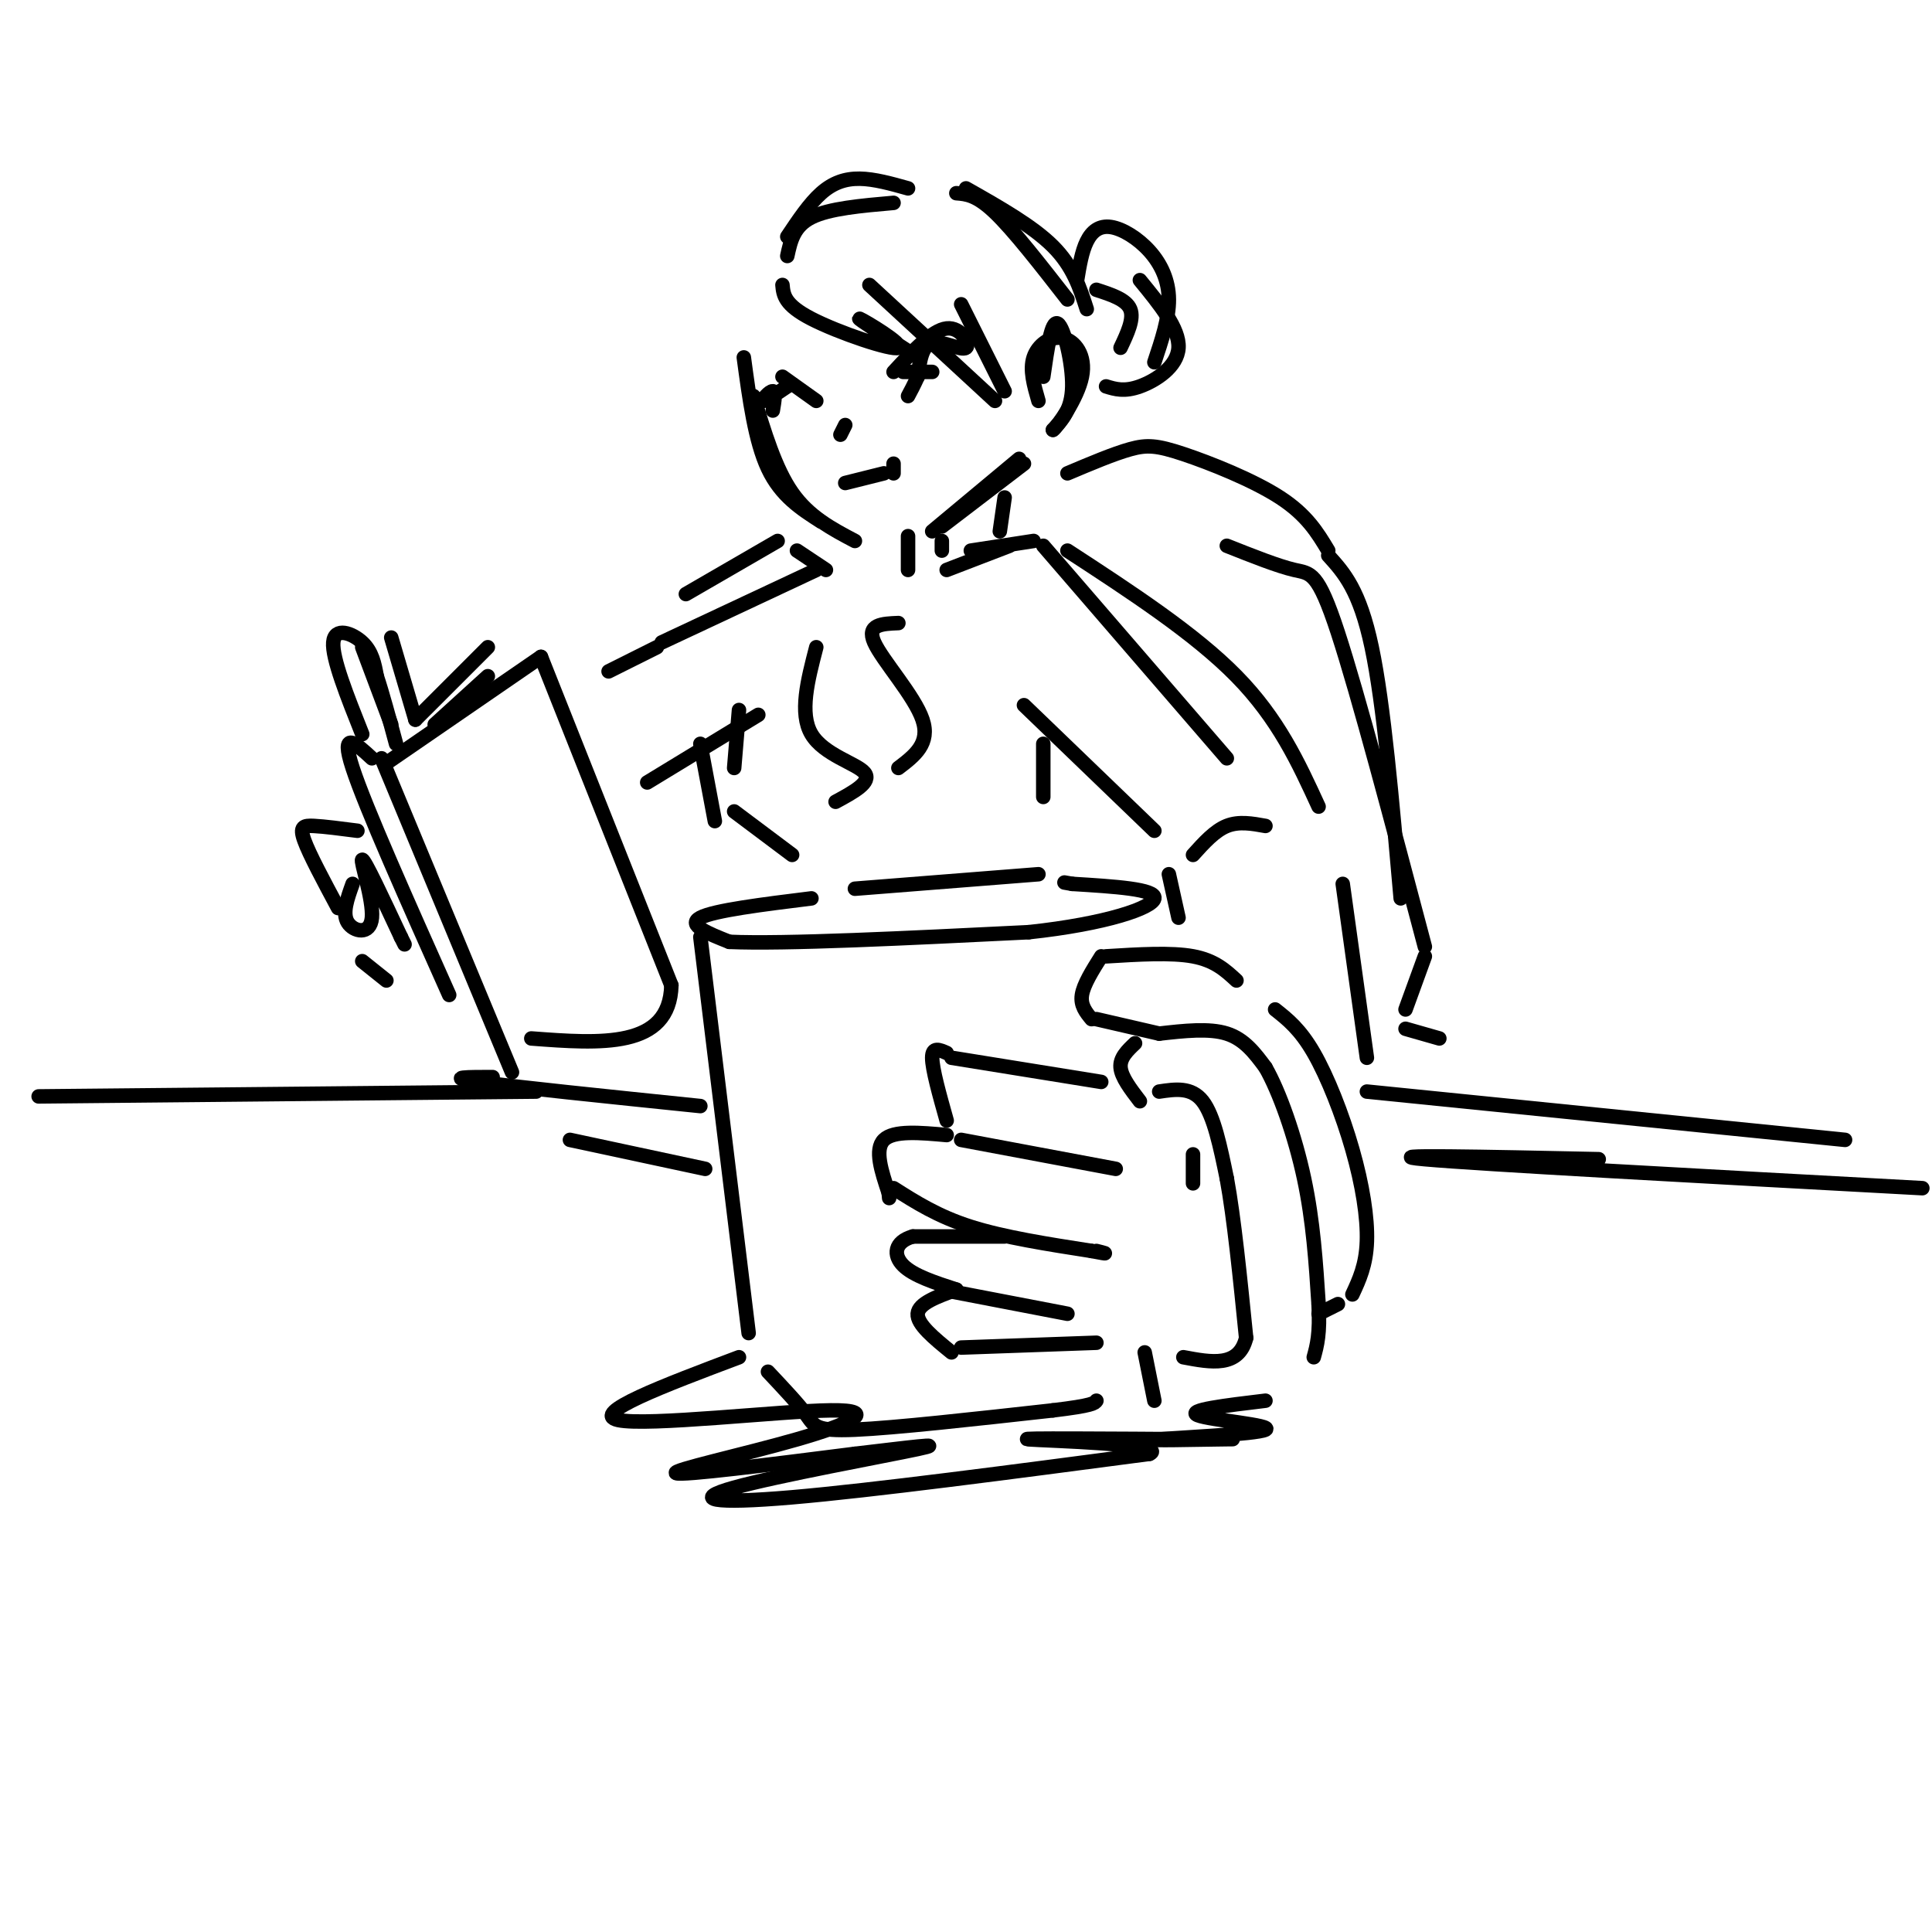 <svg viewBox='0 0 400 400' version='1.1' xmlns='http://www.w3.org/2000/svg' xmlns:xlink='http://www.w3.org/1999/xlink'><g fill='none' stroke='#000000' stroke-width='3' stroke-linecap='round' stroke-linejoin='round'><path d='M168,186c-10.083,1.250 -20.167,2.500 -23,4c-2.833,1.500 1.583,3.250 6,5'/><path d='M151,195c11.333,0.500 36.667,-0.750 62,-2'/><path d='M213,193c16.178,-1.733 25.622,-5.067 26,-7c0.378,-1.933 -8.311,-2.467 -17,-3'/><path d='M222,183c-2.833,-0.500 -1.417,-0.250 0,0'/><path d='M256,203c-2.250,-2.083 -4.500,-4.167 -9,-5c-4.500,-0.833 -11.250,-0.417 -18,0'/><path d='M228,198c-1.833,2.917 -3.667,5.833 -4,8c-0.333,2.167 0.833,3.583 2,5'/><path d='M227,211c0.000,0.000 13.000,3.000 13,3'/><path d='M240,214c5.167,-0.583 10.333,-1.167 14,0c3.667,1.167 5.833,4.083 8,7'/><path d='M262,221c2.889,5.044 6.111,14.156 8,23c1.889,8.844 2.444,17.422 3,26'/><path d='M273,270c0.333,6.167 -0.333,8.583 -1,11'/><path d='M235,216c-1.583,1.500 -3.167,3.000 -3,5c0.167,2.000 2.083,4.500 4,7'/><path d='M240,226c3.333,-0.500 6.667,-1.000 9,2c2.333,3.000 3.667,9.500 5,16'/><path d='M254,244c1.500,8.167 2.750,20.583 4,33'/><path d='M258,277c-1.500,6.167 -7.250,5.083 -13,4'/><path d='M228,224c0.000,0.000 -31.000,-5.000 -31,-5'/><path d='M196,218c-1.500,-0.667 -3.000,-1.333 -3,1c0.000,2.333 1.500,7.667 3,13'/><path d='M199,236c0.000,0.000 32.000,6.000 32,6'/><path d='M196,235c-5.500,-0.500 -11.000,-1.000 -13,1c-2.000,2.000 -0.500,6.500 1,11'/><path d='M184,247c0.167,1.833 0.083,0.917 0,0'/><path d='M185,246c4.583,2.917 9.167,5.833 16,8c6.833,2.167 15.917,3.583 25,5'/><path d='M226,259c4.333,0.833 2.667,0.417 1,0'/><path d='M208,256c0.000,0.000 -19.000,0.000 -19,0'/><path d='M189,256c-3.889,1.111 -4.111,3.889 -2,6c2.111,2.111 6.556,3.556 11,5'/><path d='M198,267c-3.917,1.417 -7.833,2.833 -8,5c-0.167,2.167 3.417,5.083 7,8'/><path d='M199,279c0.000,0.000 28.000,-1.000 28,-1'/><path d='M195,267c0.000,0.000 26.000,5.000 26,5'/><path d='M247,239c0.000,0.000 0.000,6.000 0,6'/><path d='M264,209c2.583,2.042 5.167,4.083 8,9c2.833,4.917 5.917,12.708 8,20c2.083,7.292 3.167,14.083 3,19c-0.167,4.917 -1.583,7.958 -3,11'/><path d='M273,272c0.000,0.000 4.000,-2.000 4,-2'/><path d='M177,184c0.000,0.000 38.000,-3.000 38,-3'/><path d='M145,194c0.000,0.000 10.000,82.000 10,82'/><path d='M159,284c3.178,3.378 6.356,6.756 8,9c1.644,2.244 1.756,3.356 10,3c8.244,-0.356 24.622,-2.178 41,-4'/><path d='M218,292c8.333,-1.000 8.667,-1.500 9,-2'/><path d='M237,280c0.000,0.000 2.000,10.000 2,10'/><path d='M79,157c0.000,0.000 27.000,65.000 27,65'/><path d='M80,158c0.000,0.000 32.000,-22.000 32,-22'/><path d='M112,136c0.000,0.000 27.000,68.000 27,68'/><path d='M139,204c-0.333,13.167 -14.667,12.083 -29,11'/><path d='M77,157c-3.333,-3.083 -6.667,-6.167 -4,2c2.667,8.167 11.333,27.583 20,47'/><path d='M75,152c-3.133,-7.867 -6.267,-15.733 -6,-19c0.267,-3.267 3.933,-1.933 6,0c2.067,1.933 2.533,4.467 3,7'/><path d='M78,140c1.167,3.500 2.583,8.750 4,14'/><path d='M75,134c0.000,0.000 6.000,16.000 6,16'/><path d='M81,132c0.000,0.000 5.000,17.000 5,17'/><path d='M86,149c0.000,0.000 15.000,-15.000 15,-15'/><path d='M90,150c0.000,0.000 11.000,-10.000 11,-10'/><path d='M154,74c1.167,8.667 2.333,17.333 5,23c2.667,5.667 6.833,8.333 11,11'/><path d='M156,82c2.250,7.500 4.500,15.000 8,20c3.500,5.000 8.250,7.500 13,10'/><path d='M193,110c0.000,0.000 18.000,-15.000 18,-15'/><path d='M195,109c0.000,0.000 17.000,-13.000 17,-13'/><path d='M216,78c0.844,-5.889 1.689,-11.778 3,-11c1.311,0.778 3.089,8.222 3,13c-0.089,4.778 -2.044,6.889 -4,9'/><path d='M218,89c0.884,-0.579 5.093,-6.526 6,-11c0.907,-4.474 -1.486,-7.474 -4,-8c-2.514,-0.526 -5.147,1.421 -6,4c-0.853,2.579 0.073,5.789 1,9'/><path d='M185,77c4.006,-4.327 8.012,-8.655 11,-9c2.988,-0.345 4.958,3.292 4,4c-0.958,0.708 -4.845,-1.512 -7,-1c-2.155,0.512 -2.577,3.756 -3,7'/><path d='M190,78c-0.833,1.833 -1.417,2.917 -2,4'/><path d='M187,77c0.000,0.000 6.000,0.000 6,0'/><path d='M162,78c0.000,0.000 7.000,5.000 7,5'/><path d='M163,80c-2.333,1.578 -4.667,3.156 -5,3c-0.333,-0.156 1.333,-2.044 2,-2c0.667,0.044 0.333,2.022 0,4'/><path d='M175,88c0.000,0.000 -1.000,2.000 -1,2'/><path d='M175,100c0.000,0.000 8.000,-2.000 8,-2'/><path d='M185,96c0.000,0.000 0.000,2.000 0,2'/><path d='M162,59c0.190,2.054 0.381,4.107 6,7c5.619,2.893 16.667,6.625 18,6c1.333,-0.625 -7.048,-5.607 -8,-6c-0.952,-0.393 5.524,3.804 12,8'/><path d='M180,59c0.000,0.000 26.000,24.000 26,24'/><path d='M199,63c0.000,0.000 9.000,18.000 9,18'/><path d='M163,53c0.667,-3.083 1.333,-6.167 5,-8c3.667,-1.833 10.333,-2.417 17,-3'/><path d='M163,49c2.289,-3.422 4.578,-6.844 7,-9c2.422,-2.156 4.978,-3.044 8,-3c3.022,0.044 6.511,1.022 10,2'/><path d='M198,40c2.083,0.167 4.167,0.333 8,4c3.833,3.667 9.417,10.833 15,18'/><path d='M200,39c6.917,3.917 13.833,7.833 18,12c4.167,4.167 5.583,8.583 7,13'/><path d='M223,58c0.485,-2.949 0.970,-5.898 2,-8c1.030,-2.102 2.606,-3.357 5,-3c2.394,0.357 5.606,2.327 8,5c2.394,2.673 3.970,6.049 4,10c0.030,3.951 -1.485,8.475 -3,13'/><path d='M229,80c1.889,0.578 3.778,1.156 7,0c3.222,-1.156 7.778,-4.044 8,-8c0.222,-3.956 -3.889,-8.978 -8,-14'/><path d='M227,60c3.083,1.000 6.167,2.000 7,4c0.833,2.000 -0.583,5.000 -2,8'/><path d='M208,103c0.000,0.000 -1.000,7.000 -1,7'/><path d='M195,112c0.000,0.000 0.000,2.000 0,2'/><path d='M188,111c0.000,0.000 0.000,7.000 0,7'/><path d='M196,118c0.000,0.000 13.000,-5.000 13,-5'/><path d='M201,114c0.000,0.000 13.000,-2.000 13,-2'/><path d='M216,113c0.000,0.000 38.000,44.000 38,44'/><path d='M221,114c13.167,8.583 26.333,17.167 35,26c8.667,8.833 12.833,17.917 17,27'/><path d='M278,183c0.000,0.000 5.000,36.000 5,36'/><path d='M247,177c2.250,-2.500 4.500,-5.000 7,-6c2.500,-1.000 5.250,-0.500 8,0'/><path d='M212,146c0.000,0.000 27.000,26.000 27,26'/><path d='M161,112c0.000,0.000 -19.000,11.000 -19,11'/><path d='M165,114c0.000,0.000 6.000,4.000 6,4'/><path d='M169,118c0.000,0.000 -32.000,15.000 -32,15'/><path d='M136,134c0.000,0.000 -10.000,5.000 -10,5'/><path d='M74,172c-3.422,-0.444 -6.844,-0.889 -9,-1c-2.156,-0.111 -3.044,0.111 -2,3c1.044,2.889 4.022,8.444 7,14'/><path d='M73,183c-1.095,3.042 -2.190,6.083 -1,8c1.190,1.917 4.667,2.708 5,-1c0.333,-3.708 -2.476,-11.917 -2,-12c0.476,-0.083 4.238,7.958 8,16'/><path d='M83,194c1.333,2.667 0.667,1.333 0,0'/><path d='M75,199c0.000,0.000 5.000,4.000 5,4'/><path d='M157,148c0.000,0.000 -23.000,14.000 -23,14'/><path d='M153,147c0.000,0.000 -1.000,12.000 -1,12'/><path d='M145,154c0.000,0.000 3.000,16.000 3,16'/><path d='M152,168c0.000,0.000 12.000,9.000 12,9'/><path d='M216,154c0.000,0.000 0.000,11.000 0,11'/><path d='M221,98c4.786,-2.024 9.571,-4.048 13,-5c3.429,-0.952 5.500,-0.833 11,1c5.500,1.833 14.429,5.381 20,9c5.571,3.619 7.786,7.310 10,11'/><path d='M275,115c3.250,3.583 6.500,7.167 9,19c2.500,11.833 4.250,31.917 6,52'/><path d='M254,113c5.311,2.111 10.622,4.222 14,5c3.378,0.778 4.822,0.222 9,13c4.178,12.778 11.089,38.889 18,65'/><path d='M295,198c0.000,0.000 -4.000,11.000 -4,11'/><path d='M291,213c0.000,0.000 7.000,2.000 7,2'/><path d='M242,181c0.000,0.000 2.000,9.000 2,9'/><path d='M173,166c3.778,-2.044 7.556,-4.089 6,-6c-1.556,-1.911 -8.444,-3.689 -11,-8c-2.556,-4.311 -0.778,-11.156 1,-18'/><path d='M186,129c-3.333,0.133 -6.667,0.267 -5,4c1.667,3.733 8.333,11.067 10,16c1.667,4.933 -1.667,7.467 -5,10'/><path d='M102,223c-5.083,0.000 -10.167,0.000 -3,1c7.167,1.000 26.583,3.000 46,5'/><path d='M118,236c0.000,0.000 28.000,6.000 28,6'/><path d='M8,227c0.000,0.000 103.000,-1.000 103,-1'/><path d='M283,226c0.000,0.000 99.000,10.000 99,10'/><path d='M331,240c-23.583,-0.500 -47.167,-1.000 -36,0c11.167,1.000 57.083,3.500 103,6'/><path d='M153,281c-15.502,5.841 -31.005,11.681 -25,13c6.005,1.319 33.517,-1.884 44,-2c10.483,-0.116 3.938,2.853 -7,6c-10.938,3.147 -26.268,6.470 -25,7c1.268,0.530 19.134,-1.735 37,-4'/><path d='M177,301c10.927,-1.270 19.743,-2.443 13,-1c-6.743,1.443 -29.046,5.504 -38,8c-8.954,2.496 -4.558,3.427 12,2c16.558,-1.427 45.279,-5.214 74,-9'/><path d='M238,301c4.356,-2.067 -21.756,-2.733 -25,-3c-3.244,-0.267 16.378,-0.133 36,0'/><path d='M249,298c7.406,-0.022 7.921,-0.078 3,0c-4.921,0.078 -15.278,0.289 -12,0c3.278,-0.289 20.190,-1.078 22,-2c1.810,-0.922 -11.483,-1.978 -14,-3c-2.517,-1.022 5.741,-2.011 14,-3'/></g>
</svg>